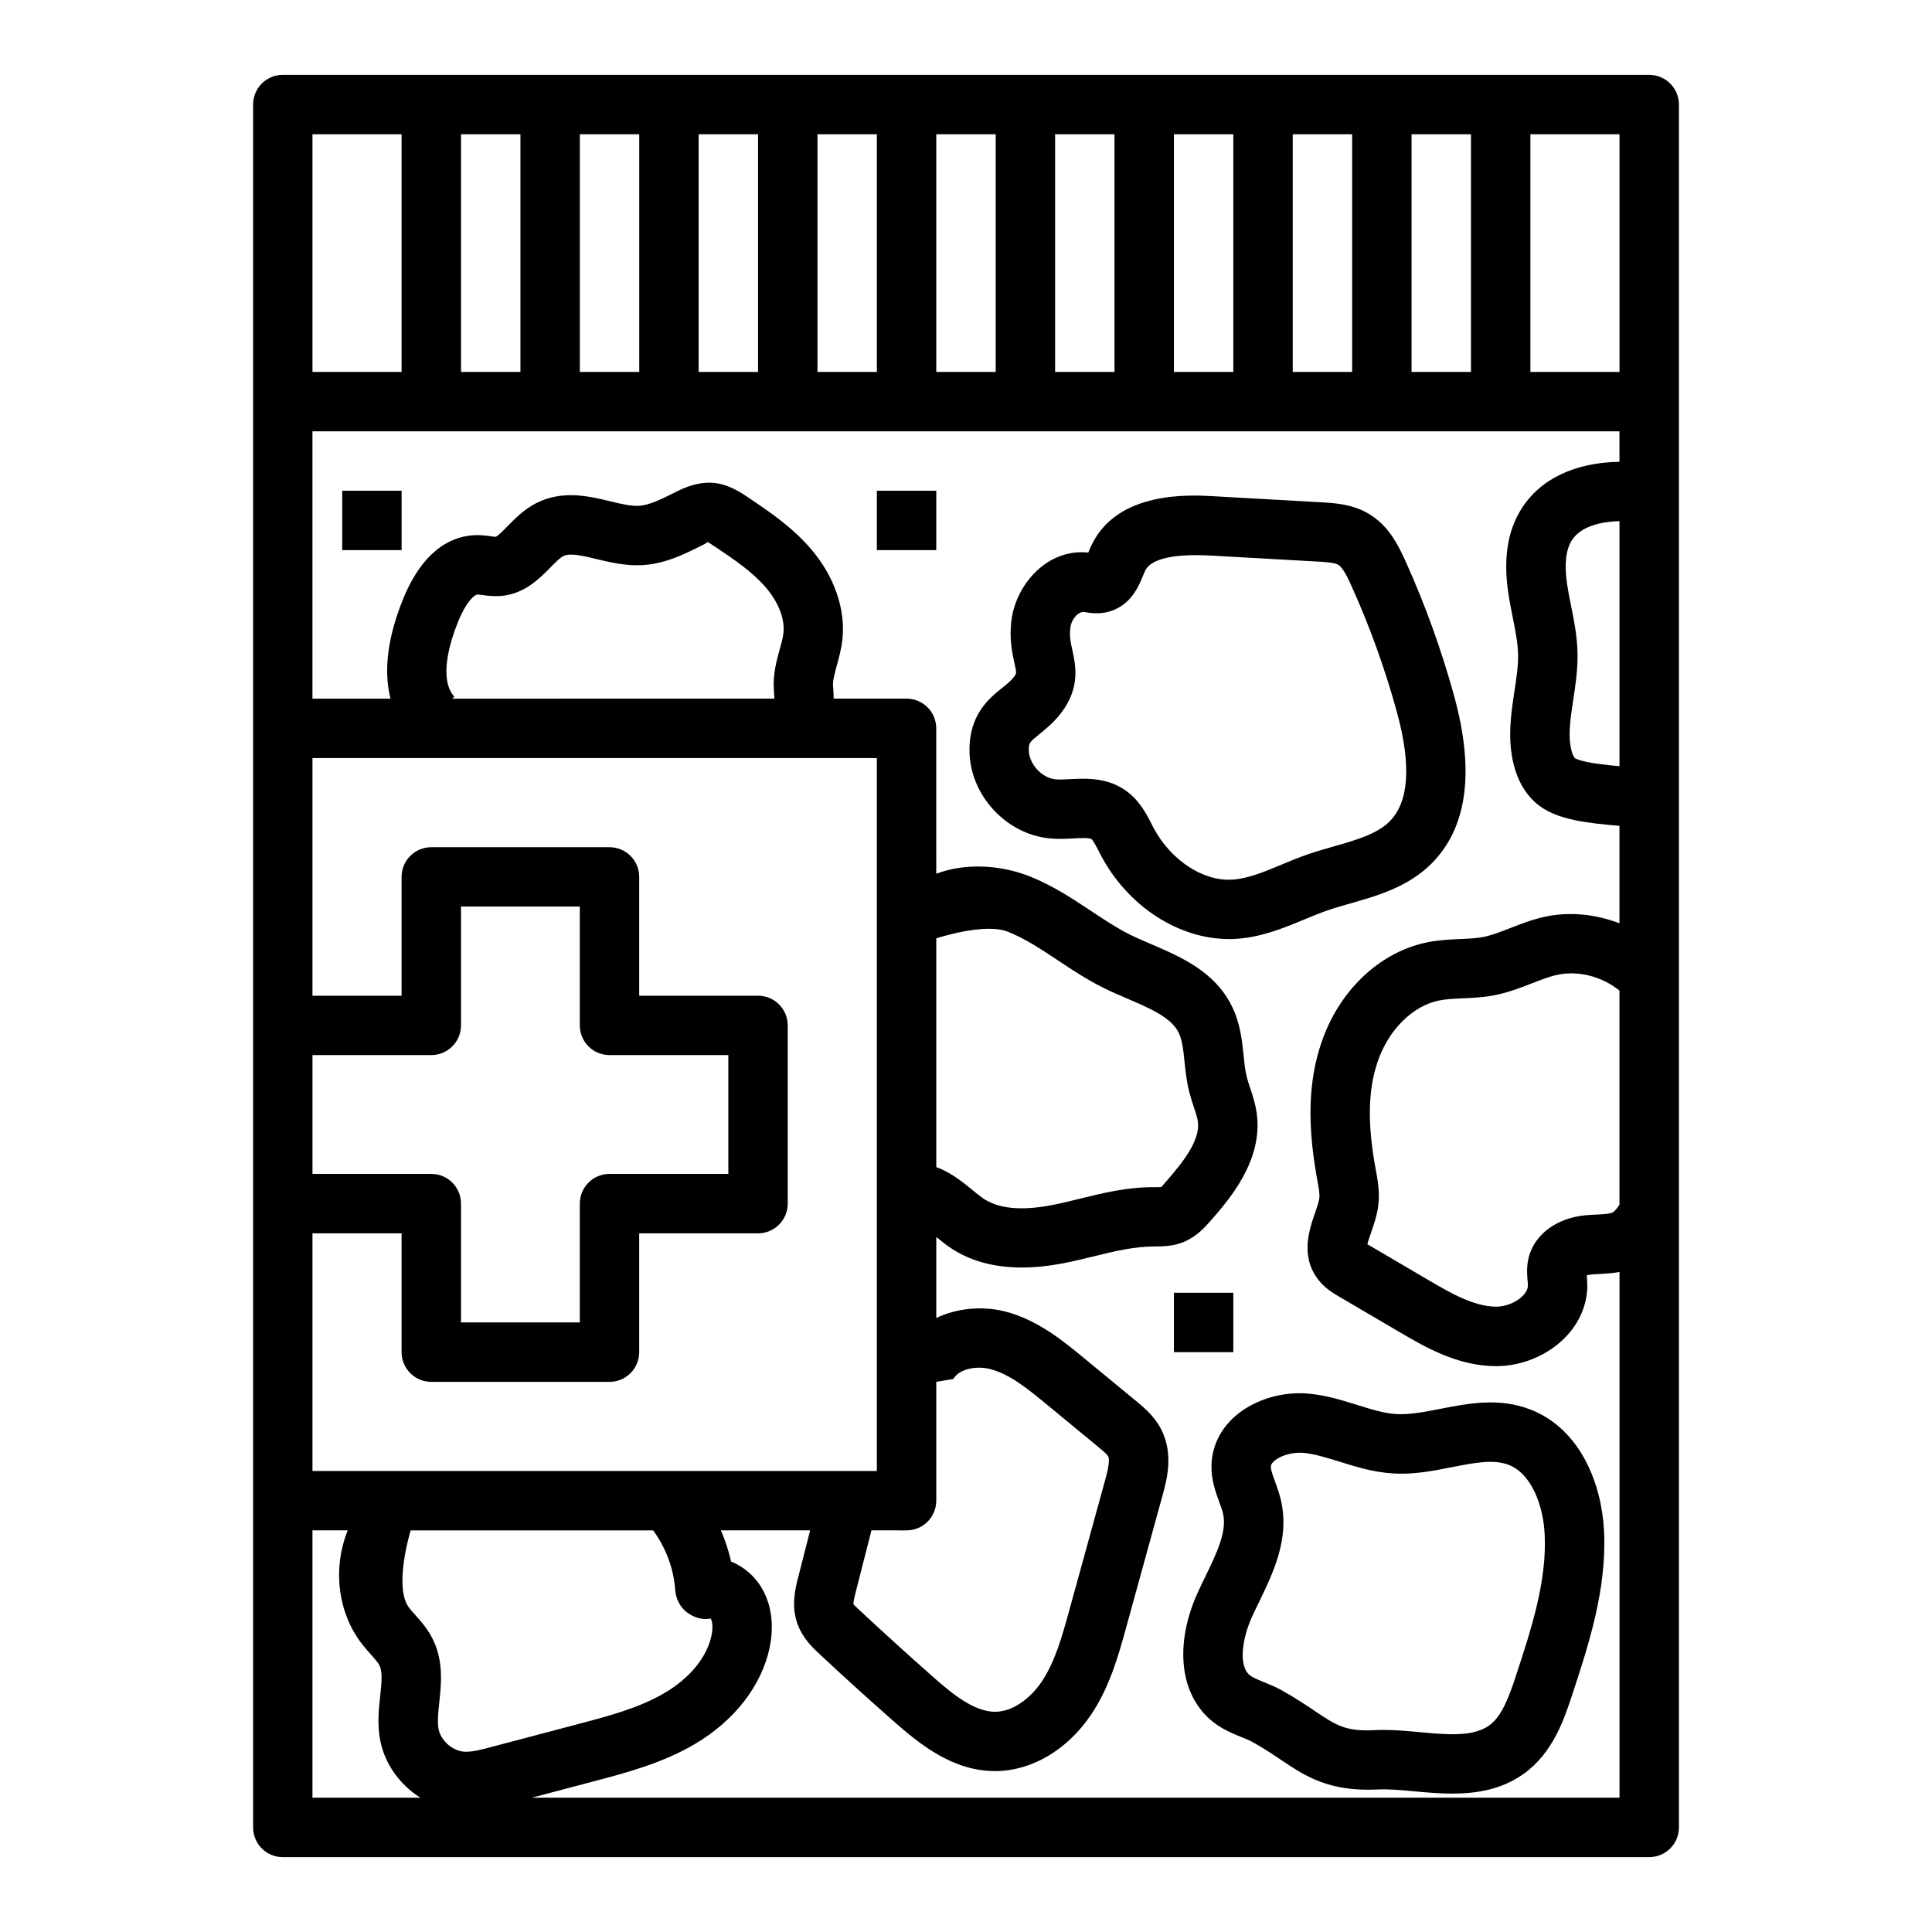<?xml version="1.0" encoding="UTF-8"?>
<!-- Uploaded to: ICON Repo, www.svgrepo.com, Generator: ICON Repo Mixer Tools -->
<svg fill="#000000" width="800px" height="800px" version="1.1" viewBox="144 144 512 512" xmlns="http://www.w3.org/2000/svg">
 <g>
  <path d="m495.61 385.33c2.062-0.715 4.188-1.324 6.32-1.93 7.094-2.023 15.137-4.312 21.355-10.469 9.531-9.438 11.586-24.363 6.109-44.375-3.387-12.344-7.769-24.488-13.043-36.125-1.992-4.359-4.535-9.266-9.66-12.297-4.289-2.543-8.957-2.809-12.375-3.016l-28.867-1.621c-6.242-0.34-25.316-1.426-32.195 12.996-0.301 0.621-0.574 1.281-0.844 1.945-0.07 0-0.133-0.008-0.195-0.016-10.629-1.031-18.82 8.336-20.121 17.641-0.707 5.062 0.133 8.863 0.738 11.645 0.605 2.738 0.605 2.738-0.133 3.699-0.77 1.008-1.836 1.867-3.078 2.859-3.496 2.816-8.777 7.07-8.699 16.703 0.094 11.66 9.621 22.082 21.246 23.215 2.023 0.203 4.133 0.117 6.25 0.008 1.59-0.086 4.266-0.219 4.84 0.18 0.457 0.34 1.348 2.078 1.875 3.109l0.621 1.195c7.117 13.484 20.562 22.184 33.953 22.184 0.676 0 1.348-0.016 2.023-0.062 6.66-0.449 12.609-2.922 17.855-5.102 2.008-0.824 4.008-1.656 6.023-2.367zm-24.918-8.234c-7.809 0.574-16.461-5.141-21.02-13.762l-0.52-1.023c-1.363-2.652-3.219-6.281-6.848-8.824-3.731-2.621-7.793-3.125-11.32-3.125-1.195 0-2.348 0.062-3.387 0.117-1.324 0.07-2.652 0.164-3.914 0.047-3.582-0.355-7-4.086-7.031-7.676-0.016-1.945 0.094-2.109 2.832-4.32 1.684-1.355 3.769-3.039 5.699-5.551 5.188-6.777 3.871-12.73 3.008-16.656-0.473-2.133-0.836-3.809-0.52-6.07v-0.008c0.332-2.356 2.305-4.359 3.731-4.031 1.441 0.227 3.824 0.637 6.519-0.133 5.793-1.645 7.871-6.769 8.996-9.523 0.172-0.441 0.348-0.867 0.535-1.273 1.527-3.195 7.461-4.551 17.105-4.07l28.852 1.621c1.891 0.117 4.242 0.242 5.25 0.844 1.289 0.77 2.637 3.707 3.344 5.273 4.93 10.863 9.027 22.215 12.195 33.77 3.863 14.113 3.195 23.875-1.992 29.016-3.352 3.312-8.816 4.871-14.594 6.527-2.434 0.691-4.848 1.387-7.188 2.195-2.32 0.812-4.606 1.754-6.887 2.707-4.516 1.883-8.785 3.664-12.848 3.93z"/>
  <path d="m588.93 171.71c0-4.352-3.519-7.871-7.871-7.871l-362.11-0.004c-4.352 0-7.871 3.519-7.871 7.875v456.58c0 4.352 3.519 7.871 7.871 7.871h362.11c4.352 0 7.871-3.519 7.871-7.871zm-40.098 311.73c0.031 0.395 0.078 0.789 0.078 1.156 0.008 0.953-0.473 1.914-1.41 2.859-1.691 1.691-4.488 2.824-6.984 2.824h-0.031c-5.984-0.023-12.336-3.762-17.949-7.055l-15.84-9.297c-0.109-0.062-0.219-0.133-0.332-0.18 0.219-0.891 0.668-2.18 0.992-3.117 0.73-2.109 1.551-4.488 1.898-7.117 0.457-3.566-0.156-6.84-0.738-9.98-2.156-11.684-1.984-20.633 0.566-28.148 2.875-8.492 9.328-14.887 16.414-16.27 1.82-0.355 3.914-0.449 6.125-0.543 2.543-0.117 5.434-0.242 8.359-0.812 3.668-0.707 7.023-2.008 9.973-3.156 2.363-0.922 4.59-1.793 6.691-2.25 5.699-1.25 11.98 0.48 16.531 4.156v56.75c-0.621 0.961-1.273 1.785-1.891 2.078-0.754 0.363-2.449 0.449-4.078 0.527-1.086 0.047-2.172 0.109-3.227 0.211-7.383 0.77-13.035 4.871-14.746 10.73-0.742 2.625-0.547 4.941-0.402 6.633zm11.5-178.97c-0.371-1.859-0.746-3.715-1.023-5.582-0.781-5.219-0.371-9.141 1.211-11.652 2.266-3.598 7.336-4.984 12.66-5.133v64.945c-3.418-0.309-6.637-0.684-8.59-1.109-1.82-0.402-2.93-0.77-3.273-1.078-0.008 0-0.465-0.426-0.859-1.977-0.992-3.84-0.285-8.469 0.465-13.375 0.59-3.922 1.211-7.973 1.141-12.289-0.078-4.531-0.91-8.703-1.73-12.75zm12.855-61.914h-23.617v-62.977h23.617zm-307.01 0v-62.977h15.742v62.977zm31.488-62.977h15.742v62.977h-15.742zm31.484 0h15.742v62.977h-15.742zm31.488 0h15.742v62.977h-15.742zm31.488 0h15.742v62.977h-15.742zm31.488 0h15.742v62.977h-15.742zm31.488 0h15.742v62.977h-15.742zm31.488 0h15.742v62.977h-15.742zm31.488 0h15.742v62.977h-15.742zm-291.27 0h23.617v62.977h-23.617zm38.48 129.46c2.148-5.434 4.383-7.477 5.305-7.484 0.379 0 0.891 0.086 1.34 0.148 1.203 0.164 2.875 0.379 4.746 0.242 6.273-0.512 10.25-4.566 13.152-7.527 1.227-1.258 2.504-2.566 3.449-3.047 1.793-0.914 5.164-0.086 8.738 0.77 3.621 0.867 7.715 1.852 12.137 1.629 6.016-0.332 11.035-2.824 15.477-5.039l0.805-0.402c0.309-0.156 1.234-0.613 0.93-0.73 0.426 0.148 1.48 0.844 1.969 1.172 5.188 3.481 10.094 6.777 13.664 10.98 3.352 3.914 5.031 8.312 4.613 12.035-0.164 1.473-0.598 2.906-0.992 4.344-0.844 3.078-1.801 6.559-1.551 10.57l0.078 1.133c0.023 0.371 0.055 0.852 0.078 1.309l-85.379 0.008 0.566-0.504c-4.164-4.652-1.242-14.285 0.875-19.605zm111.09 35.855v188.93h-149.57v-62.977h23.617v31.488c0 4.352 3.519 7.871 7.871 7.871h47.23c4.352 0 7.871-3.519 7.871-7.871v-31.488h31.488c4.352 0 7.871-3.519 7.871-7.871v-47.23c0-4.352-3.519-7.871-7.871-7.871h-31.488v-31.488c0-4.352-3.519-7.871-7.871-7.871h-47.23c-4.352 0-7.871 3.519-7.871 7.871v31.488h-23.617v-62.977zm15.742 47.781s12.746-4.234 18.965-1.77c4.504 1.785 8.77 4.613 13.289 7.613 3.856 2.559 7.848 5.203 12.297 7.391 2 0.984 4.102 1.891 6.219 2.793 5.918 2.543 11.508 4.945 13.477 8.98 0.953 1.953 1.227 4.613 1.551 7.699 0.25 2.434 0.535 5.172 1.234 7.941 0.34 1.34 0.77 2.66 1.203 3.984 0.488 1.465 0.953 2.832 1.102 3.945 0.66 5.008-4.039 10.84-8.453 15.895-0.48 0.527-1.18 1.34-1.141 1.395-0.301 0.07-1.203 0.07-1.836 0.07h-0.82c-6.746 0.039-12.973 1.566-18.996 3.047-2.441 0.598-4.863 1.195-7.312 1.676-8.227 1.613-14.414 0.992-18.422-1.801-0.961-0.676-1.922-1.473-2.891-2.266-2.473-2.031-5.668-4.606-9.461-5.977l0.004-60.617zm-7.871 156.89c4.352 0 7.871-3.519 7.871-7.871v-31.488l4.543-0.77c1.289-2.434 5.691-3.629 9.684-2.637 5.25 1.324 10.172 5.383 14.926 9.297l13.801 11.375c0.984 0.82 2.34 1.938 2.637 2.535 0.566 1.133-0.465 4.871-0.852 6.289l-9.508 34.535c-1.828 6.66-3.731 13.539-7.312 18.863-2.59 3.824-7.188 7.926-12.312 7.941h-0.023c-5.519 0-11.203-4.613-16.555-9.344-6.465-5.715-12.855-11.508-19.168-17.391-0.527-0.496-1.637-1.527-1.801-1.754-0.078-0.582 0.387-2.387 0.574-3.156l4.191-16.426zm-61.324 15.723c0.164 2.266 1.258 4.606 3.086 5.977 1.812 1.371 4.102 2.125 6.344 1.66 0.52 0.953 0.59 2.668 0.18 4.574-1.203 5.691-5.707 11.195-12.328 15.105-6.769 4.016-14.965 6.172-22.898 8.266l-23.23 6.133c-2.582 0.684-4.938 1.316-7.008 1.219-3.109-0.18-6.234-2.914-6.832-5.961-0.379-1.922-0.109-4.473 0.18-7.172 0.52-4.887 1.172-10.973-1.801-16.848-1.34-2.652-3.148-4.691-4.621-6.32-0.52-0.59-1.062-1.172-1.543-1.801-4.269-5.418 0.375-20.555 0.375-20.555h64.266c3.34 4.59 5.441 10.055 5.832 15.723zm-17.395-141.68h31.488v31.488h-31.488c-4.352 0-7.871 3.519-7.871 7.871v31.488h-31.488v-31.488c0-4.352-3.519-7.871-7.871-7.871h-31.488v-31.488h31.488c4.352 0 7.871-3.519 7.871-7.871v-31.488h31.488v31.488c0 4.356 3.516 7.871 7.871 7.871zm-78.723 125.95h9.344c-3.961 9.871-2.832 21.703 3.922 30.301 0.691 0.883 1.449 1.723 2.188 2.566 0.977 1.086 1.898 2.117 2.305 2.922 0.875 1.73 0.543 4.801 0.195 8.055-0.387 3.574-0.82 7.629 0.016 11.887 1.227 6.266 5.273 11.746 10.629 15.121l-28.598-0.004zm58.129 70.848 16.383-4.328c8.551-2.25 18.23-4.809 26.891-9.926 10.406-6.148 17.594-15.406 19.727-25.402 1.203-5.731 0.598-11.051-1.777-15.398-1.93-3.519-4.969-6.141-8.422-7.527-0.602-2.832-1.562-5.59-2.688-8.266h23.648l-3.195 12.531c-0.699 2.723-1.859 7.289-0.25 12.004 1.355 3.992 4.148 6.59 6 8.312 6.398 5.977 12.902 11.863 19.477 17.664 7.281 6.43 15.957 13.289 26.977 13.289h0.07c9.574-0.031 19.035-5.582 25.316-14.871 5.039-7.469 7.383-15.988 9.438-23.496l9.508-34.52c1.141-4.109 3.039-10.988-0.242-17.539-1.785-3.566-4.613-5.902-6.684-7.621l-13.816-11.383c-5.527-4.559-12.398-10.227-21.082-12.414-5.707-1.418-12.43-0.945-18.09 1.762v-21.477c1.117 0.914 2.227 1.82 3.328 2.59 5.242 3.668 11.715 5.512 19.332 5.512 3.473 0 7.188-0.387 11.133-1.148 2.691-0.527 5.367-1.18 8.039-1.836 5.367-1.324 10.438-2.566 16.043-2.59 2.086-0.031 4.769 0 7.66-1.18 3.434-1.402 5.66-3.93 7.156-5.621 4.856-5.543 13.895-15.863 12.25-28.355-0.34-2.606-1.102-4.871-1.77-6.871-0.316-0.938-0.637-1.875-0.875-2.832-0.473-1.867-0.645-3.801-0.844-5.738-0.418-3.984-0.891-8.492-3.055-12.949-4.535-9.312-13.508-13.16-21.426-16.562-1.867-0.805-3.723-1.59-5.473-2.457-3.535-1.738-6.941-4-10.547-6.391-4.992-3.312-10.156-6.731-16.199-9.125-7.746-3.055-17.004-3.613-24.758-0.699l-0.008-38.531c0-4.352-3.519-7.871-7.871-7.871h-19.309c-0.016-0.953-0.055-1.828-0.102-2.434l-0.07-0.961c-0.086-1.418 0.457-3.379 1.023-5.449 0.543-1.992 1.164-4.25 1.457-6.731 0.906-8.055-2.117-16.832-8.289-24.043-4.977-5.832-11.012-9.895-16.879-13.832-2.078-1.395-5.559-3.715-10.027-3.793-3.488 0.031-6.289 1.156-8.637 2.32l-0.82 0.41c-3.371 1.676-6.543 3.258-9.312 3.418-2 0.133-4.754-0.527-7.598-1.211-5.629-1.355-12.625-3.039-19.594 0.512-3.219 1.645-5.613 4.086-7.527 6.047-0.977 0.992-2.606 2.66-3.164 2.852-0.59 0.023-0.891-0.086-1.332-0.148-1.234-0.164-2.496-0.309-3.731-0.293-5.863 0.078-14.043 3.164-19.703 17.43-4.496 11.336-4.715 19.719-3.141 25.914l-20.68-0.004v-70.848h346.37v8.078c-11.715 0.188-20.957 4.481-25.984 12.469-3.699 5.871-4.832 13.188-3.465 22.363 0.316 2.125 0.738 4.242 1.156 6.359 0.707 3.504 1.371 6.816 1.426 9.934 0.055 2.984-0.441 6.219-0.961 9.645-0.906 5.961-1.938 12.707-0.148 19.672 1.07 4.133 2.977 7.438 5.668 9.832 3.156 2.785 6.824 3.891 10.336 4.668 3.18 0.699 7.832 1.195 11.973 1.543v25.82c-6.328-2.426-13.297-3.18-19.949-1.699-3.273 0.73-6.172 1.867-8.98 2.961-2.551 0.992-4.969 1.93-7.227 2.371-1.812 0.348-3.898 0.441-6.094 0.535-2.566 0.117-5.465 0.242-8.445 0.82-12.73 2.496-23.578 12.715-28.309 26.672-3.449 10.172-3.801 21.633-1.039 36.59 0.332 1.793 0.645 3.481 0.504 4.582-0.141 1.016-0.652 2.512-1.156 3.969-1.504 4.336-4.031 11.602 1.07 17.879 1.684 2.094 3.66 3.258 5.18 4.164l15.824 9.289c6.965 4.094 15.633 9.188 25.867 9.227h0.094c6.699 0 13.469-2.785 18.129-7.453 3.906-3.922 6.047-8.918 6.008-14.09-0.008-0.797-0.07-1.582-0.133-2.379-0.008-0.047-0.008-0.102-0.016-0.148 0.309-0.086 0.684-0.164 1.133-0.211 0.781-0.078 1.566-0.117 2.356-0.156 1.559-0.078 3.336-0.18 5.195-0.52v139.32z"/>
  <path d="m549.51 517.51c-8.289-3.188-16.508-1.582-23.742-0.164-4.211 0.828-8.211 1.598-11.715 1.402-3.219-0.195-6.676-1.266-10.328-2.41-3.816-1.188-7.762-2.426-12.156-2.93-7.289-0.883-14.988 1.379-20.137 5.801-3.945 3.41-6.211 7.988-6.375 12.926-0.133 3.93 1.086 7.258 2.062 9.926 0.371 1.016 0.762 2.023 1 3.047 1.094 4.754-1.691 10.508-4.644 16.594-0.676 1.387-1.348 2.769-1.969 4.125-6.488 14.168-4.84 27.781 4.203 34.684 2.465 1.875 5.016 2.914 7.258 3.824 1.008 0.41 2.023 0.805 2.961 1.324 0.008 0 0.008 0 0.016 0.008 3.016 1.668 5.398 3.281 7.543 4.723 6.504 4.367 12.707 8.469 25.688 7.84 2.824-0.148 6.125 0.164 9.629 0.488 3.141 0.293 6.551 0.605 10.051 0.605 6.375 0 13.027-1.047 18.863-5.188 7.871-5.59 10.848-14.648 13.02-21.27 4.266-12.98 9.094-27.711 8.352-43.074-0.582-12.176-6.031-27.047-19.578-32.281zm-3.723 70.438c-1.93 5.887-3.801 10.957-7.18 13.344-4.289 3.047-11.133 2.41-18.359 1.746-3.141-0.293-6.391-0.59-9.59-0.59-0.762 0-1.52 0.016-2.273 0.055-7.809 0.41-10.242-1.242-16.113-5.18-2.465-1.66-5.219-3.496-8.691-5.422-1.488-0.82-3.078-1.488-4.668-2.133-1.465-0.598-2.844-1.156-3.644-1.77-3.164-2.426-2.078-9.848 0.559-15.602 0.574-1.266 1.195-2.535 1.82-3.816 3.816-7.887 8.156-16.832 5.816-26.992-0.387-1.668-0.961-3.297-1.551-4.922-0.566-1.535-1.148-3.125-1.125-4.008 0.008-0.219 0.031-0.738 0.922-1.504 1.793-1.543 5.117-2.441 8.039-2.102 2.93 0.34 6.023 1.309 9.297 2.32 4.394 1.371 8.926 2.785 14.051 3.094 5.512 0.371 10.715-0.676 15.711-1.66 5.902-1.156 10.988-2.156 15.02-0.598 6.086 2.356 9.172 10.91 9.523 18.359 0.625 12.441-3.539 25.117-7.562 37.379z"/>
  <path d="m455.1 486.59h15.742v15.742h-15.742z"/>
  <path d="m376.38 274.05h15.742v15.742h-15.742z"/>
  <path d="m234.69 274.05h15.742v15.742h-15.742z"/>
 </g>
</svg>